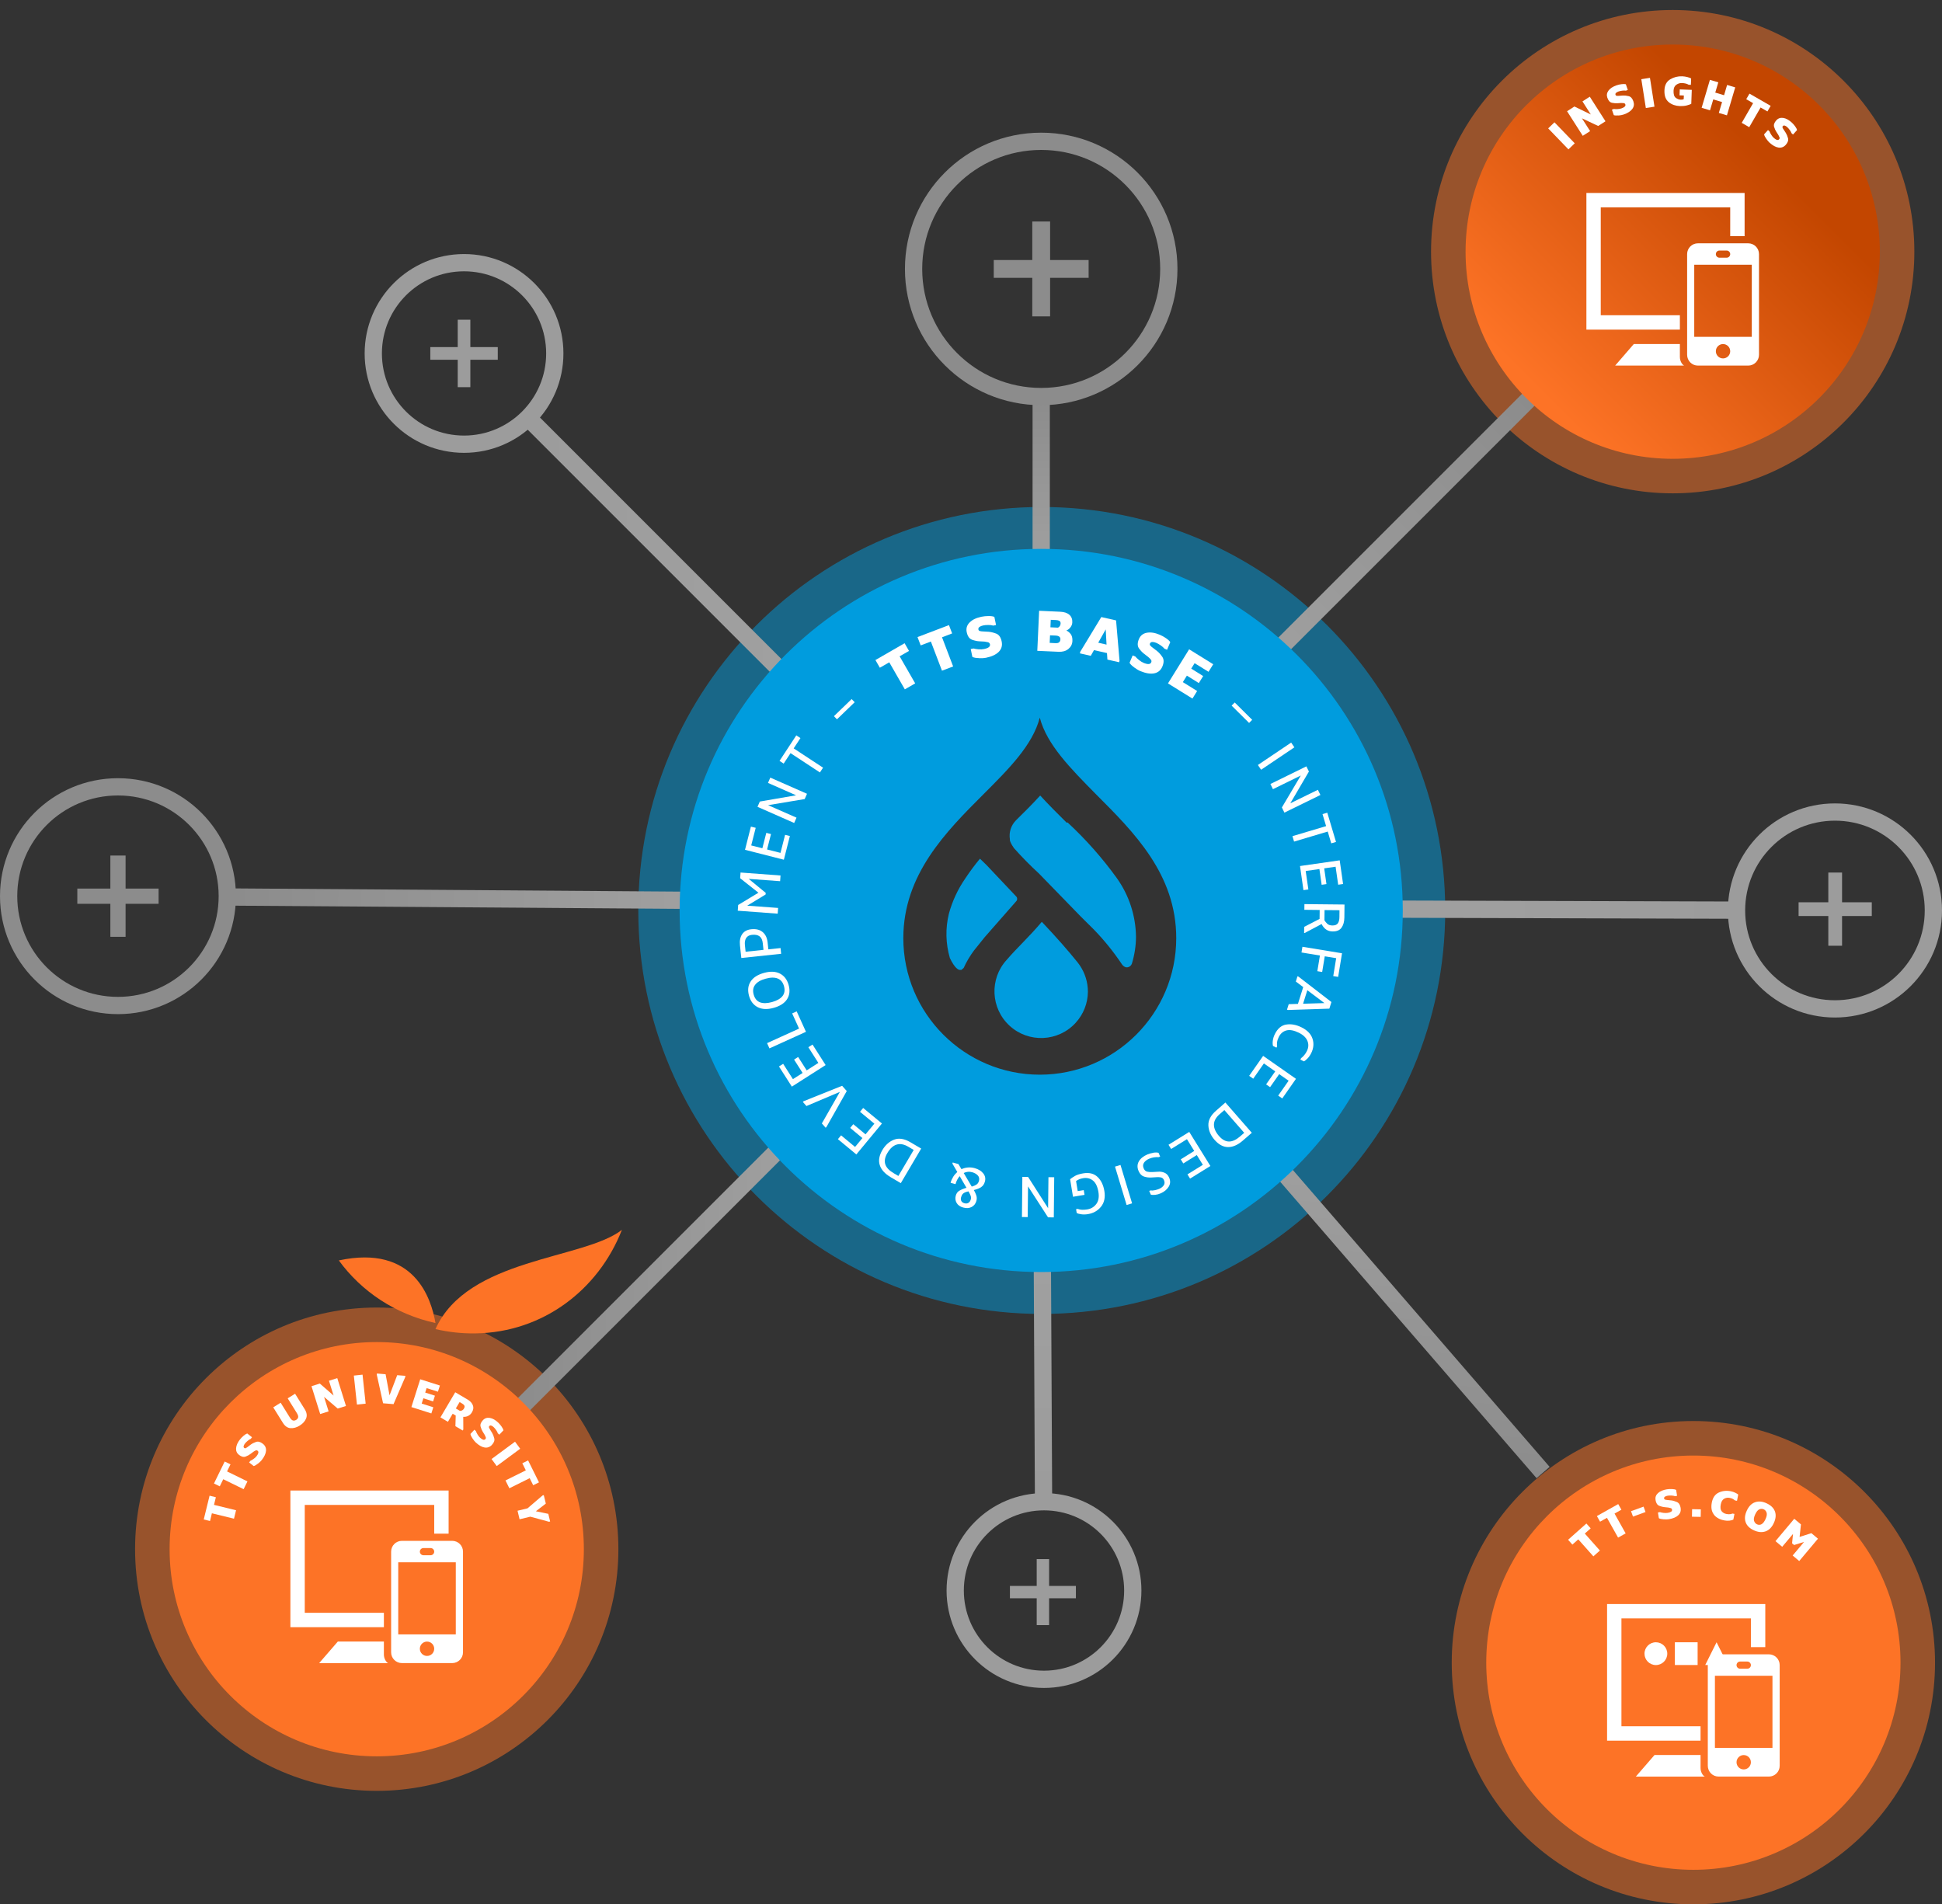 <?xml version="1.0" encoding="UTF-8"?><svg id="b" xmlns="http://www.w3.org/2000/svg" width="562.55" height="551.62" xmlns:xlink="http://www.w3.org/1999/xlink" viewBox="0 0 562.55 551.62"><rect x="0" y="0" width="562.55" height="551.62" fill="#333333" stroke="none"/><defs><linearGradient id="d" x1="151.93" y1="159.42" x2="230.78" y2="159.42" gradientUnits="userSpaceOnUse"><stop offset="0" stop-color="#9c9c9c"/><stop offset="1" stop-color="#a0a0a0"/></linearGradient><linearGradient id="e" x1="63.98" y1="259.89" x2="198.75" y2="259.89" gradientTransform="translate(5.55 -.51) rotate(.41)" gradientUnits="userSpaceOnUse"><stop offset="0" stop-color="#8c8c8c"/><stop offset="1" stop-color="#a0a0a0"/></linearGradient><linearGradient id="f" x1="414.25" y1="262.6" x2="512.42" y2="262.6" gradientTransform="translate(-8.61 -.48) rotate(.17)" gradientUnits="userSpaceOnUse"><stop offset="0" stop-color="#a0a0a0"/><stop offset="1" stop-color="#9c9c9c"/></linearGradient><linearGradient id="g" x1="301.61" y1="162.06" x2="301.61" y2="116.15" gradientUnits="userSpaceOnUse"><stop offset="0" stop-color="#a0a0a0"/><stop offset="1" stop-color="#8c8c8c"/></linearGradient><linearGradient id="h" x1="148.76" y1="368.74" x2="230.78" y2="368.74" gradientUnits="userSpaceOnUse"><stop offset="0" stop-color="#8c8c8c"/><stop offset="1" stop-color="#a0a0a0"/></linearGradient><linearGradient id="i" x1="365.8" y1="192.71" x2="443.06" y2="115.45" gradientUnits="userSpaceOnUse"><stop offset="0" stop-color="#a0a0a0"/><stop offset="1" stop-color="#8c8c8c"/></linearGradient><linearGradient id="j" x1="405.94" y1="428.53" x2="405.94" y2="337.38" gradientTransform="translate(29.25 -31.6) rotate(4.14)" gradientUnits="userSpaceOnUse"><stop offset="0" stop-color="#8c8c8c"/><stop offset="1" stop-color="#a0a0a0"/></linearGradient><linearGradient id="k" x1="303.38" y1="437.75" x2="303.38" y2="365.78" gradientTransform="translate(-3.28 -1.22) rotate(-.29)" gradientUnits="userSpaceOnUse"><stop offset="0" stop-color="#9c9c9c"/><stop offset="1" stop-color="#a0a0a0"/></linearGradient><linearGradient id="l" x1="525.08" y1="32.36" x2="444.92" y2="112.52" gradientUnits="userSpaceOnUse"><stop offset=".17" stop-color="#c34600"/><stop offset="1" stop-color="#fd7326"/></linearGradient><clipPath id="m"><path d="M312.14,278.75c-2.97-3.67-5.83-6.93-10.35-11.73-3.67,4.36-7.34,7.69-10.16,11-5.05,5.5-4.68,14.06,.83,19.11,5.51,5.05,14.07,4.67,19.12-.84,2.26-2.46,3.53-5.67,3.56-9,0-2.75-.83-5.43-2.38-7.7l-.62-.84Z" style="clip-rule:evenodd; fill:none;"/></clipPath><clipPath id="n"><path d="M308.99,238.3c-2.6-2.58-5.21-5.17-7.67-7.86-2.23,2.44-4.58,4.8-6.96,7.12-1.47,1.45-2.15,3.51-1.82,5.54v.37c.23,.67,.56,1.3,.97,1.88l.19,.3c2.29,2.58,4.71,5.04,7.26,7.38l12.13,12.48,3.72,3.69c2.99,3.07,5.69,6.41,8.08,9.97,.27,.49,.73,.86,1.27,1.03h.45c.59-.09,1.08-.51,1.27-1.07,.77-2.53,1.18-5.15,1.19-7.79-.08-6.11-2.02-12.04-5.58-17.02-4.21-5.82-8.98-11.21-14.25-16.09l-.22,.07Z" style="clip-rule:evenodd; fill:none;"/></clipPath><clipPath id="o"><path d="M294.39,261.04c.35-.38,.35-.97,0-1.34l-8.63-9.14-1.89-1.83c-1.5,1.81-2.91,3.7-4.21,5.67-2.16,3.11-3.79,6.58-4.79,10.26-1.04,4.24-.94,8.68,.29,12.87l.18,.34c.21,.45,.45,.89,.73,1.31,0,0,1.02,1.68,1.89,1.76h.54l.65-.56c.81-1.78,1.81-3.47,2.97-5.03l3.15-3.92,9.1-10.37Z" style="clip-rule:evenodd; fill:none;"/></clipPath><clipPath id="p"><path d="M301.2,311.3c-21.82-.02-39.51-17.71-39.53-39.53,0-18.45,12.36-30.86,23.25-41.74,7.38-7.38,14.21-14.21,16.28-22.15,2.03,7.82,8.97,14.76,16.24,22.15,11.07,11.07,23.29,23.22,23.29,41.74-.02,21.82-17.71,39.51-39.53,39.53m.41-152.31c-57.84,0-104.74,46.89-104.74,104.74s46.9,104.74,104.74,104.74,104.74-46.89,104.74-104.74-46.89-104.74-104.74-104.74" style="clip-rule:evenodd; fill:none;"/></clipPath><clipPath id="q"><rect x="194.62" y="157.34" width="214.18" height="212.77" style="fill:none;"/></clipPath><clipPath id="s"><path d="M126.15,384.99c3.71,.87,7.59,1.31,11.6,1.25,19.53-.29,35.6-12.62,42.4-29.99-11.1,8.65-44.72,8.05-54,28.74" style="clip-rule:evenodd; fill:none;"/></clipPath><clipPath id="t"><path d="M126.15,383.24c-1.23-7.12-6.12-22.83-28-18.14,6.56,9.02,16.42,15.6,28,18.14" style="clip-rule:evenodd; fill:none;"/></clipPath></defs><g id="c"><g style="opacity:.5;"><path d="M109.13,390.75c31.98,0,58,26.02,58,58s-26.02,58-58,58-58-26.02-58-58,26.02-58,58-58m0-12c-38.66,0-70,31.34-70,70s31.34,70,70,70,70-31.34,70-70-31.34-70-70-70h0Z" style="fill:#fd7326;"/></g><g style="opacity:.5;"><path d="M484.54,14.9c31.98,0,58,26.02,58,58s-26.02,58-58,58-58-26.02-58-58,26.02-58,58-58m0-12c-38.66,0-70,31.34-70,70s31.34,70,70,70,70-31.34,70-70S523.2,2.9,484.54,2.9h0Z" style="fill:#fd7326;"/></g><g style="opacity:.5;"><path d="M301.77,171.86c50.66,0,91.87,41.21,91.87,91.87s-41.21,91.87-91.87,91.87-91.87-41.21-91.87-91.87,41.21-91.87,91.87-91.87m0-25c-64.55,0-116.87,52.32-116.87,116.87s52.32,116.87,116.87,116.87,116.87-52.32,116.87-116.87-52.32-116.87-116.87-116.87h0Z" style="fill:#009cde;"/></g><circle cx="134.42" cy="102.38" r="26.29" style="fill:none; stroke:#9c9c9c; stroke-miterlimit:10; stroke-width:5px;"/><line x1="153.7" y1="121.77" x2="229.01" y2="197.08" style="fill:none; stroke:url(#d); stroke-miterlimit:10; stroke-width:5px;"/><line x1="67.64" y1="259.84" x2="202.41" y2="260.81" style="fill:none; stroke:url(#e); stroke-miterlimit:10; stroke-width:5px;"/><line x1="404.86" y1="263.35" x2="503.03" y2="263.64" style="fill:none; stroke:url(#f); stroke-miterlimit:10; stroke-width:5px;"/><line x1="301.61" y1="162.06" x2="301.61" y2="116.15" style="fill:none; stroke:url(#g); stroke-miterlimit:10; stroke-width:5px;"/><line x1="150.53" y1="407.99" x2="229.01" y2="329.5" style="fill:none; stroke:url(#h); stroke-miterlimit:10; stroke-width:5px;"/><line x1="365.8" y1="192.71" x2="443.06" y2="115.45" style="fill:none; stroke:url(#i); stroke-miterlimit:10; stroke-width:5px;"/><line x1="365.94" y1="332.82" x2="447" y2="426.54" style="fill:none; stroke:url(#j); stroke-miterlimit:10; stroke-width:5px;"/><polygon points="144.19 100.54 136.25 100.54 136.25 92.61 132.59 92.61 132.59 100.54 124.65 100.54 124.65 104.21 132.59 104.21 132.59 112.15 136.25 112.15 136.25 104.21 144.19 104.21 144.19 100.54" style="fill:#9c9c9c; fill-rule:evenodd;"/><circle cx="34.17" cy="259.59" r="31.67" style="fill:none; stroke:#8c8c8c; stroke-miterlimit:10; stroke-width:5px;"/><polygon points="45.94 257.39 36.38 257.39 36.38 247.82 31.97 247.82 31.97 257.39 22.4 257.39 22.4 261.8 31.97 261.8 31.97 271.36 36.38 271.36 36.38 261.8 45.94 261.8 45.94 257.39" style="fill:#8c8c8c; fill-rule:evenodd;"/><circle cx="531.54" cy="263.73" r="28.51" style="fill:none; stroke:#9c9c9c; stroke-miterlimit:10; stroke-width:5px;"/><polygon points="542.21 261.36 533.6 261.36 533.6 252.75 529.62 252.75 529.62 261.36 521.01 261.36 521.01 265.34 529.62 265.34 529.62 273.95 533.6 273.95 533.6 265.34 542.21 265.34 542.21 261.36" style="fill:#9c9c9c; fill-rule:evenodd;"/><circle cx="301.61" cy="77.9" r="36.97" style="fill:none; stroke:#8c8c8c; stroke-miterlimit:10; stroke-width:5px;"/><polygon points="315.35 75.32 304.19 75.32 304.19 64.16 299.03 64.16 299.03 75.32 287.87 75.32 287.87 80.48 299.03 80.48 299.03 91.64 304.19 91.64 304.19 80.48 315.35 80.48 315.35 75.32" style="fill:#8c8c8c; fill-rule:evenodd;"/><line x1="301.93" y1="363.03" x2="302.29" y2="435" style="fill:none; stroke:url(#k); stroke-miterlimit:10; stroke-width:5px;"/><circle cx="302.42" cy="460.72" r="25.72" style="fill:none; stroke:#9c9c9c; stroke-miterlimit:10; stroke-width:5px;"/><polygon points="292.55 462.97 300.31 462.97 300.31 470.74 303.9 470.74 303.9 462.97 311.66 462.97 311.66 459.39 303.9 459.39 303.9 451.62 300.31 451.62 300.31 459.39 292.55 459.39 292.55 462.97" style="fill:#9c9c9c; fill-rule:evenodd;"/><circle cx="484.54" cy="72.9" r="60" style="fill:url(#l);"/><circle cx="484.54" cy="72.9" r="60" style="fill:none;"/><path d="M506.42,70.48c1.72,0,3.12,1.4,3.12,3.12v29.17c0,1.72-1.4,3.13-3.12,3.13h-14.58c-1.73,0-3.12-1.41-3.12-3.13v-29.17c0-1.72,1.4-3.12,3.12-3.12h14.58Zm-18.56,35.42h-19.99l5.41-6.25h13.34v3.76c0,1.21,.7,2.27,1.24,2.49h0Zm11.26-2.08c-1.15,0-2.08-.93-2.08-2.08s.93-2.08,2.08-2.08,2.08,.93,2.08,2.08-.93,2.08-2.08,2.08h0Zm8.33-6.25v-20.88h-16.67v20.88h16.67Zm-2.08-29.17h-4.17v-8.33h-37.5v31.25h22.92v4.17h-27.08V55.9h45.83v12.5h0Zm-5.21,6.25c.57,0,1.04-.47,1.04-1.04s-.47-1.04-1.04-1.04h-2.08c-.58,0-1.04,.47-1.04,1.04s.47,1.04,1.04,1.04h2.08Z" style="fill:#fff; fill-rule:evenodd;"/><circle cx="109.13" cy="448.75" r="60" style="fill:#fd7326;"/><path d="M131,446.33c1.72,0,3.12,1.4,3.12,3.12v29.17c0,1.72-1.4,3.12-3.12,3.12h-14.58c-1.73,0-3.12-1.41-3.12-3.12v-29.17c0-1.72,1.4-3.12,3.12-3.12h14.58Zm-18.56,35.42h-19.99l5.41-6.25h13.34v3.76c0,1.21,.7,2.27,1.24,2.49h0Zm11.26-2.08c-1.15,0-2.08-.93-2.08-2.08s.93-2.08,2.08-2.08,2.08,.93,2.08,2.08-.93,2.08-2.08,2.08h0Zm8.33-6.25v-20.88h-16.67v20.88h16.67Zm-2.08-29.17h-4.17v-8.33h-37.5v31.25h22.92v4.17h-27.08v-39.58h45.83v12.5h0Zm-5.21,6.25c.57,0,1.04-.47,1.04-1.04s-.47-1.04-1.04-1.04h-2.08c-.58,0-1.04,.47-1.04,1.04s.47,1.04,1.04,1.04h2.08Z" style="fill:#fff; fill-rule:evenodd;"/><g><g style="clip-path:url(#m);"><rect x="283.07" y="262.02" width="37.07" height="43.66" style="fill:#009cde;"/></g><g style="clip-path:url(#n);"><rect x="287.46" y="225.43" width="46.59" height="59.76" style="fill:#009cde;"/></g><g style="clip-path:url(#o);"><rect x="269.17" y="243.73" width="30.49" height="42.2" style="fill:#009cde;"/></g><g style="clip-path:url(#p);"><g style="clip-path:url(#q);"><rect x="188.09" y="150.25" width="226.95" height="226.95" style="fill:#009cde;"/></g></g></g><g><path d="M262.11,199.69l-4.51-7.84-2.73,1.57-1.28-2.23,8.45-4.87,1.28,2.23-2.72,1.56,4.51,7.84-3,1.73Z" style="fill:#fff;"/><path d="M272.87,194.28l-3.22-8.45-2.95,1.12-.92-2.41,9.11-3.47,.92,2.41-2.93,1.12,3.22,8.45-3.24,1.23Z" style="fill:#fff;"/><path d="M283.53,190.63c-.86-.02-1.48-.14-1.86-.36l-.47-2.26,.82-.17c.34,.11,.81,.19,1.41,.24,.61,.05,1.15,.02,1.64-.08,.61-.13,1.07-.31,1.36-.53,.29-.23,.41-.51,.34-.84-.07-.31-.26-.51-.59-.6-.33-.08-.65-.14-.97-.18l-1.46-.08c-.61-.02-1.32-.17-2.13-.44-.81-.28-1.34-1.02-1.59-2.24-.22-1.07,.06-2,.85-2.79,.78-.79,1.93-1.34,3.44-1.65,.65-.13,1.33-.2,2.06-.2s1.28,.08,1.66,.24l.49,2.36-.81,.17c-.38-.12-.85-.19-1.44-.18-.58,0-1.08,.04-1.47,.13-.45,.09-.81,.24-1.08,.43-.27,.2-.37,.45-.31,.75,.05,.25,.22,.4,.5,.46,.28,.06,.51,.09,.68,.09l1.74,.1c.65,.05,1.38,.22,2.21,.53s1.36,1.07,1.61,2.29c.24,1.16-.03,2.15-.82,2.97-.79,.81-2.03,1.4-3.73,1.75-.52,.11-1.21,.15-2.06,.12Z" style="fill:#fff;"/><path d="M300.48,188.52l.53-11.6,6.12,.28c1.16,.05,2.05,.35,2.65,.89,.6,.54,.88,1.27,.84,2.19-.03,.54-.21,1.02-.55,1.45-.34,.43-.73,.73-1.17,.91,.43,.19,.84,.51,1.23,.99,.38,.47,.56,1.16,.52,2.05-.04,.93-.43,1.7-1.16,2.3-.73,.6-1.67,.87-2.81,.82l-6.18-.28Zm3.69-4.51l-.1,2.21,1.67,.08c.52,.02,.88-.07,1.09-.27,.21-.21,.33-.48,.34-.83,.02-.35-.1-.62-.34-.8-.24-.18-.59-.28-1.05-.3l-1.62-.07Zm.21-4.48l-.1,2.18,2.19,.1c.21-.1,.39-.25,.53-.46,.14-.21,.22-.45,.23-.72,.02-.37-.1-.63-.34-.78-.24-.14-.56-.22-.97-.24l-1.55-.07Z" style="fill:#fff;"/><path d="M312.82,189.25l.11-.47,6.09-10.04,4.28,.97,1,11.65-.11,.47-3.4-.77-.12-1.89-3.77-.85-.93,1.65-3.17-.72Zm7.49-6.95l-2.18,3.87,2.41,.55-.24-4.42Z" style="fill:#fff;"/><path d="M328.54,193.32c-.69-.5-1.14-.95-1.33-1.34l.89-2.13,.78,.32c.22,.28,.56,.61,1.03,.99,.47,.38,.94,.67,1.39,.86,.58,.24,1.05,.35,1.43,.33,.37-.02,.62-.19,.76-.51,.12-.29,.07-.57-.15-.82-.22-.25-.46-.48-.7-.69l-1.16-.9c-.49-.36-1-.88-1.51-1.57-.51-.68-.53-1.6-.05-2.75,.42-1,1.18-1.61,2.27-1.82,1.09-.21,2.35-.02,3.77,.58,.61,.25,1.21,.59,1.81,1,.6,.41,1.01,.79,1.23,1.13l-.93,2.22-.76-.32c-.24-.31-.6-.63-1.08-.96s-.91-.57-1.29-.73c-.43-.18-.81-.26-1.14-.25-.33,.01-.56,.16-.68,.44-.1,.23-.05,.46,.15,.66,.2,.21,.37,.36,.51,.45l1.38,1.06c.51,.4,1.02,.96,1.52,1.68,.5,.72,.52,1.65,.04,2.8-.46,1.1-1.24,1.76-2.35,1.99-1.11,.23-2.46,0-4.07-.66-.49-.2-1.08-.56-1.77-1.06Z" style="fill:#fff;"/><path d="M338.34,197.95l6.12-9.87,6.98,4.33-1.36,2.19-4.03-2.5-.98,1.58,3.46,2.15-1.26,2.03-3.46-2.15-1.17,1.88,4.14,2.57-1.36,2.19-7.1-4.4Z" style="fill:#fff;"/><path d="M356.78,204.39l.89-.9,5.06,5.02-.9,.9-5.06-5.02Z" style="fill:#fff;"/><path d="M364.38,221.59l9.64-6.49,.93,1.38-9.64,6.49-.93-1.38Z" style="fill:#fff;"/><path d="M368,227.1l10.43-5.11,.73,1.5-5.39,9.2,7.99-3.91,.73,1.5-10.43,5.11-.73-1.5,5.48-9.25-8.07,3.96-.73-1.5Z" style="fill:#fff;"/><path d="M374.38,242.21l9.76-2.91-1.04-3.48,1.38-.41,2.53,8.47-1.38,.41-1.02-3.42-9.75,2.91-.47-1.58Z" style="fill:#fff;"/><path d="M376.58,250.86l11.5-1.65,.98,6.86-1.42,.2-.75-5.21-3.3,.47,.65,4.56-1.39,.2-.65-4.56-3.97,.57,.77,5.34-1.42,.2-1-6.99Z" style="fill:#fff;"/><path d="M377.85,261.89l11.62,.12-.04,3.75c-.01,1.21-.28,2.19-.81,2.94-.52,.75-1.38,1.12-2.55,1.11-.75,0-1.39-.19-1.92-.56-.53-.36-.97-.89-1.31-1.59l-4.89,2.59h-.18s.02-1.77,.02-1.77l4.46-2.3,.03-2.59-4.44-.05,.02-1.67Zm10.18,1.77l-4.34-.04-.03,2.95c.18,.32,.45,.65,.79,.99,.34,.34,.85,.51,1.52,.52,.75,0,1.27-.2,1.57-.62,.3-.42,.46-1.04,.46-1.85l.02-1.95Z" style="fill:#fff;"/><path d="M377.29,274.25l11.46,1.88-1.12,6.84-1.42-.23,.85-5.19-3.31-.54-.75,4.54-1.4-.23,.75-4.54-5.34-.88,.27-1.64Z" style="fill:#fff;"/><path d="M375.85,282.8l.28,.09,9.55,7.36-.6,1.92-11.99,.39-.28-.09,.5-1.59,2.67-.09,1.53-4.86-2.14-1.61,.47-1.51Zm7.8,7.76l-4.95-3.73-1.23,3.92,6.18-.19Z" style="fill:#fff;"/><path d="M372.6,296.78c1.4-.23,2.88,.04,4.45,.82,1.66,.83,2.72,1.93,3.16,3.3,.44,1.37,.31,2.76-.39,4.17-.31,.62-.67,1.14-1.1,1.57-.42,.43-.76,.69-1.02,.8l-1.02-.51,.21-.41c.33-.25,.65-.55,.94-.91,.29-.35,.54-.74,.75-1.17,.49-.99,.54-1.97,.15-2.92-.39-.95-1.21-1.74-2.46-2.36-1.44-.71-2.65-.94-3.62-.68-.98,.26-1.72,.9-2.22,1.9-.26,.53-.43,1.04-.49,1.52-.06,.48-.05,.87,.02,1.16l-.21,.41-.99-.49c-.12-.43-.14-.96-.05-1.58,.08-.63,.28-1.25,.59-1.87,.8-1.61,1.9-2.53,3.3-2.76Z" style="fill:#fff;"/><path d="M365.89,305.84l9.52,6.66-3.97,5.68-1.18-.82,3.02-4.31-2.73-1.91-2.64,3.77-1.15-.8,2.64-3.77-3.28-2.3-3.09,4.42-1.18-.82,4.05-5.79Z" style="fill:#fff;"/><path d="M354.98,319.38l7.64,8.75-2.54,2.21c-1.48,1.3-2.93,1.94-4.33,1.93-1.4,0-2.71-.71-3.92-2.09-1.12-1.29-1.72-2.67-1.79-4.17-.07-1.49,.66-2.91,2.19-4.25l2.73-2.39Zm5.44,8.76l-5.75-6.59-1.39,1.21c-1.06,.93-1.61,1.92-1.63,2.98s.46,2.17,1.46,3.32c.92,1.05,1.88,1.59,2.89,1.6,1,.01,2.07-.48,3.21-1.47l1.22-1.06Z" style="fill:#fff;"/><path d="M344.5,327.88l6.12,9.87-5.89,3.65-.76-1.22,4.47-2.77-1.76-2.83-3.91,2.43-.74-1.19,3.91-2.43-2.11-3.41-4.58,2.84-.76-1.22,6-3.72Z" style="fill:#fff;"/><path d="M334.05,333.91c.63-.1,1.15-.09,1.55,.02l.47,1.08-.42,.18c-.42-.03-.87-.02-1.34,.05-.47,.07-.93,.2-1.39,.39-.73,.31-1.24,.71-1.55,1.19s-.33,1.01-.08,1.61c.23,.54,.57,.86,1.02,.96,.45,.1,.93,.14,1.46,.11l1.65-.09c.65-.07,1.28,.03,1.89,.28,.61,.25,1.07,.74,1.38,1.47,.4,.93,.35,1.8-.17,2.62-.52,.82-1.28,1.45-2.3,1.89-.52,.23-1.05,.37-1.57,.43-.52,.06-.95,.04-1.29-.06l-.46-1.07,.32-.14c.44,.05,.9,.02,1.38-.09,.48-.11,.88-.23,1.19-.37,.58-.25,1.01-.59,1.31-1.02,.3-.43,.32-.94,.07-1.52-.19-.44-.49-.7-.9-.78-.41-.07-.78-.1-1.12-.07l-1.68,.1c-.68,.04-1.36-.05-2.05-.26-.69-.22-1.22-.75-1.59-1.6-.44-1.01-.42-1.94,.05-2.78,.47-.85,1.31-1.53,2.51-2.05,.49-.21,1.04-.36,1.67-.46Z" style="fill:#fff;"/><path d="M324.58,337.45l3.36,11.12-1.59,.48-3.36-11.12,1.6-.48Z" style="fill:#fff;"/><path d="M317.93,340.91c1.03,.98,1.69,2.35,1.98,4.1,.3,1.83-.02,3.34-.96,4.52-.95,1.18-2.21,1.9-3.78,2.16-.72,.12-1.38,.13-1.98,.04-.6-.09-1.03-.21-1.29-.35l-.19-1.12,.46-.08c.36,.14,.77,.22,1.24,.25,.47,.02,.98-.01,1.53-.1,1.11-.18,1.98-.71,2.63-1.57,.65-.87,.85-2.02,.62-3.45-.26-1.58-.79-2.7-1.59-3.34-.8-.64-1.75-.87-2.84-.69-.49,.08-.91,.2-1.25,.37-.35,.16-.61,.32-.8,.47l.48,2.9,1.74-.29,.23,1.38-3.34,.55-.84-5.08c.35-.29,.82-.61,1.39-.94,.58-.33,1.38-.59,2.42-.76,1.74-.29,3.12,.06,4.14,1.04Z" style="fill:#fff;"/><path d="M305.38,341.02l-.12,11.62-1.67-.02-5.79-8.96-.1,8.89-1.67-.02,.12-11.62,1.67,.02,5.79,9.05,.1-8.99,1.67,.02Z" style="fill:#fff;"/><path d="M284.26,343.85c-.5,.34-1.18,.62-2.07,.84l-.11,.02,.12,.2c.17,.29,.36,.7,.57,1.25,.21,.54,.23,1.12,.06,1.72-.23,.81-.69,1.39-1.39,1.75-.7,.36-1.51,.41-2.43,.15-.91-.25-1.55-.71-1.91-1.36-.36-.65-.44-1.34-.24-2.07,.18-.66,.53-1.14,1.03-1.44,.5-.3,1.06-.55,1.67-.73l.41-.11-1.97-3.38c-.26,.29-.5,.63-.71,1.03-.21,.39-.38,.82-.5,1.29l-1.43-.4c.18-.64,.44-1.22,.77-1.75s.73-.99,1.18-1.38l-1.42-2.42,.09-.33,1.65,.46,.89,1.48c.56-.27,1.17-.43,1.83-.49,.65-.06,1.32,0,2,.19,1.08,.3,1.9,.8,2.47,1.51s.73,1.51,.48,2.39c-.19,.7-.54,1.22-1.04,1.56Zm-3.09,2.5c-.14-.35-.29-.66-.46-.95l-.16-.3-.52,.13c-.51,.14-.88,.34-1.11,.58-.23,.24-.4,.57-.51,.97-.12,.42-.1,.79,.06,1.1,.16,.31,.45,.53,.88,.65,.46,.13,.85,.09,1.17-.1s.56-.52,.69-.99c.11-.38,.09-.75-.05-1.09Zm-.83-6.91c-.42,.04-.81,.16-1.18,.34l2.32,3.92,.24-.05c.43-.13,.81-.31,1.15-.53,.34-.22,.58-.57,.71-1.06,.17-.62,.06-1.15-.34-1.58s-.94-.73-1.6-.92c-.45-.12-.88-.17-1.29-.12Z" style="fill:#fff;"/><path d="M266.84,332.71l-5.9,10.01-2.9-1.71c-1.7-1-2.76-2.17-3.19-3.5-.43-1.33-.18-2.79,.75-4.38,.87-1.47,2-2.47,3.39-3.01s2.97-.29,4.72,.74l3.13,1.84Zm-6.6,7.92l4.44-7.53-1.59-.94c-1.21-.71-2.33-.92-3.35-.61-1.02,.31-1.91,1.12-2.69,2.44-.71,1.2-.91,2.28-.61,3.24,.3,.96,1.11,1.82,2.4,2.58l1.39,.82Z" style="fill:#fff;"/><path d="M255.47,325.45l-7.41,8.95-5.34-4.42,.92-1.11,4.05,3.36,2.13-2.57-3.54-2.94,.89-1.08,3.55,2.94,2.56-3.09-4.16-3.44,.92-1.11,5.44,4.5Z" style="fill:#fff;"/><path d="M245.28,316.05l-5.89,10.42-.22,.2-1.1-1.25,5.22-9.14-9.68,4.1-1.05-1.19,.22-.2,11.16-4.47,1.36,1.53Z" style="fill:#fff;"/><path d="M239.17,308.51l-9.79,6.25-3.73-5.84,1.21-.77,2.83,4.44,2.81-1.79-2.48-3.88,1.18-.75,2.48,3.88,3.38-2.16-2.9-4.55,1.21-.77,3.8,5.95Z" style="fill:#fff;"/><path d="M233.47,298.88l-10.58,4.8-.69-1.52,9.27-4.21-2-4.4,1.31-.59,2.69,5.92Z" style="fill:#fff;"/><path d="M227.99,289.44c-.75,1.16-2.04,1.99-3.87,2.5-1.83,.51-3.37,.45-4.62-.19s-2.08-1.73-2.52-3.28c-.45-1.6-.3-2.98,.45-4.14,.74-1.16,2.03-2,3.87-2.51s3.37-.45,4.62,.19c1.25,.64,2.08,1.74,2.52,3.28,.45,1.61,.3,2.99-.45,4.15Zm-2.72-6c-.91-.36-2.08-.34-3.5,.06-1.42,.39-2.43,.98-3.02,1.76-.6,.78-.74,1.72-.43,2.83,.32,1.16,.94,1.9,1.84,2.25,.91,.34,2.07,.31,3.49-.08,1.42-.4,2.43-.98,3.03-1.74,.6-.77,.74-1.72,.42-2.87-.31-1.11-.92-1.85-1.83-2.21Z" style="fill:#fff;"/><path d="M226.29,276.28l-11.55,1.22-.39-3.66c-.14-1.33,.07-2.42,.64-3.24,.56-.83,1.45-1.31,2.65-1.43,1.35-.14,2.43,.12,3.26,.8,.83,.68,1.32,1.69,1.46,3.03l.21,2,3.54-.38,.17,1.66Zm-10.32-.59l5.19-.55-.2-1.92c-.1-.92-.4-1.58-.91-1.98-.51-.4-1.26-.55-2.23-.45-.77,.08-1.32,.38-1.66,.9s-.47,1.21-.38,2.07l.2,1.92Z" style="fill:#fff;"/><path d="M225.29,264.66l-11.58-.86,.12-1.66,5.87-3.55-5.3-4.2,.12-1.65,11.58,.86-.12,1.65-9.1-.67,4.93,4.05-.04,.48-5.32,3.23,8.95,.66-.12,1.66Z" style="fill:#fff;"/><path d="M227.07,249.03l-11.26-2.87,1.71-6.72,1.39,.35-1.3,5.1,3.23,.82,1.14-4.46,1.36,.35-1.14,4.46,3.89,.99,1.33-5.23,1.39,.35-1.74,6.84Z" style="fill:#fff;"/><path d="M230.06,238.39l-10.63-4.68,.67-1.53,10.51-1.81-8.14-3.59,.67-1.53,10.63,4.68-.67,1.53-10.6,1.77,8.23,3.62-.67,1.52Z" style="fill:#fff;"/><path d="M237.51,223.75l-8.51-5.59-1.99,3.03-1.2-.79,4.86-7.39,1.2,.79-1.96,2.98,8.51,5.59-.91,1.38Z" style="fill:#fff;"/><path d="M242.45,208.37l-.88-.92,5.13-4.95,.88,.91-5.13,4.95Z" style="fill:#fff;"/></g><g id="r"><g style="clip-path:url(#s);"><rect x="121.15" y="351.24" width="64" height="40" style="fill:#fd7326;"/></g><g style="clip-path:url(#t);"><rect x="93.15" y="359.24" width="38" height="29" style="fill:#fd7326;"/></g></g><g><path d="M454.34,43.27l-5.87-6.08,1.82-1.76,5.87,6.08-1.82,1.76Z" style="fill:#fff;"/><path d="M458.49,39.34l-4.55-7.12,2.13-1.37,4.75,2.31-2.42-3.79,2.12-1.36,4.55,7.12-2.12,1.36-4.7-2.22,2.37,3.71-2.13,1.36Z" style="fill:#fff;"/><path d="M468.86,33.43c-.62,.06-1.08,.03-1.38-.08l-.55-1.59,.58-.2c.25,.05,.6,.06,1.04,.04,.44-.02,.83-.09,1.17-.21,.43-.15,.74-.32,.93-.51,.19-.19,.25-.41,.17-.64-.08-.22-.24-.34-.48-.37-.24-.03-.48-.04-.72-.04l-1.07,.07c-.44,.04-.97,0-1.58-.12-.61-.12-1.06-.61-1.36-1.47-.26-.75-.14-1.44,.35-2.09,.49-.64,1.27-1.15,2.33-1.51,.45-.16,.94-.27,1.46-.33,.52-.07,.93-.06,1.22,.02l.57,1.66-.57,.2c-.28-.06-.63-.05-1.05,0s-.77,.13-1.05,.23c-.32,.11-.56,.25-.74,.41-.18,.17-.23,.36-.15,.57,.06,.17,.19,.27,.4,.29s.37,.02,.5,0l1.26-.09c.47-.03,1.02,.03,1.64,.18,.62,.15,1.08,.65,1.37,1.5,.28,.82,.18,1.56-.32,2.22-.49,.66-1.34,1.2-2.53,1.61-.36,.12-.86,.22-1.48,.28Z" style="fill:#fff;"/><path d="M476.76,31.29l-1.31-8.35,2.5-.39,1.31,8.35-2.5,.39Z" style="fill:#fff;"/><path d="M483.41,29.6c-.9-.71-1.32-1.86-1.26-3.46,.05-1.47,.61-2.52,1.67-3.16,1.06-.63,2.22-.93,3.47-.88,.53,.02,1.05,.1,1.57,.24,.52,.14,.86,.27,1.02,.4l-.07,1.83-.65-.02c-.23-.15-.52-.27-.85-.35-.33-.08-.7-.13-1.1-.15-.56-.02-1.1,.14-1.61,.49-.51,.35-.78,.93-.81,1.74-.04,1.02,.17,1.7,.63,2.05,.46,.35,.94,.53,1.46,.55,.17,0,.33,0,.49-.03,.16-.03,.28-.07,.36-.12l.04-1.07-1.25-.04,.06-1.72,3.49,.13-.15,4.05c-.29,.16-.73,.31-1.3,.46-.57,.15-1.24,.21-2.01,.19-1.25-.05-2.32-.42-3.22-1.13Z" style="fill:#fff;"/><path d="M492.92,31.23l2.4-8.1,2.43,.72-.88,2.97,2.55,.76,.88-2.97,2.35,.7-2.4,8.1-2.35-.7,.94-3.15-2.55-.76-.94,3.15-2.43-.72Z" style="fill:#fff;"/><path d="M504.54,35.58l3.29-5.7-1.99-1.14,.94-1.62,6.14,3.54-.94,1.62-1.98-1.14-3.29,5.7-2.18-1.26Z" style="fill:#fff;"/><path d="M511.61,40.16c-.35-.51-.55-.93-.59-1.25l1.13-1.24,.45,.41c.08,.25,.23,.56,.47,.93,.23,.38,.48,.69,.75,.93,.34,.3,.64,.5,.9,.57,.26,.08,.48,.02,.64-.16,.16-.17,.19-.37,.1-.6-.09-.23-.19-.44-.31-.65l-.58-.9c-.25-.37-.47-.85-.65-1.44s.03-1.23,.63-1.9c.53-.59,1.2-.82,2-.7,.8,.12,1.62,.56,2.45,1.31,.36,.32,.69,.7,1,1.12s.5,.79,.57,1.08l-1.18,1.3-.44-.4c-.09-.27-.26-.58-.51-.92s-.49-.61-.71-.81c-.25-.23-.49-.38-.72-.45-.23-.07-.42-.03-.57,.14-.12,.14-.14,.3-.06,.49,.08,.19,.16,.34,.24,.43l.69,1.06c.25,.4,.46,.91,.63,1.52,.17,.61-.05,1.26-.65,1.93-.58,.64-1.28,.9-2.09,.79s-1.69-.59-2.63-1.44c-.28-.26-.6-.64-.96-1.16Z" style="fill:#fff;"/></g><g><path d="M67.77,439.91l-6.39-1.56-.54,2.23-1.82-.44,1.69-6.89,1.82,.45-.54,2.21,6.39,1.56-.6,2.45Z" style="fill:#fff;"/><path d="M70.58,431.37l-5.91-2.89-1.01,2.06-1.68-.82,3.11-6.37,1.68,.82-1,2.05,5.91,2.89-1.11,2.26Z" style="fill:#fff;"/><path d="M74.68,423.99c-.49,.39-.89,.61-1.2,.67l-1.32-1.04,.38-.48c.24-.1,.54-.27,.9-.53,.36-.25,.65-.52,.88-.81,.28-.36,.45-.67,.51-.94,.06-.27-.01-.47-.21-.63-.18-.14-.38-.16-.6-.06-.22,.1-.43,.22-.62,.36l-.86,.64c-.35,.27-.81,.53-1.39,.75-.58,.22-1.22,.06-1.93-.5-.62-.49-.9-1.14-.83-1.95,.07-.81,.45-1.65,1.14-2.53,.3-.38,.65-.73,1.05-1.07,.4-.34,.75-.55,1.04-.64l1.38,1.09-.37,.47c-.27,.11-.56,.29-.89,.57-.32,.27-.58,.53-.76,.76-.21,.26-.34,.51-.4,.75-.06,.23,0,.42,.18,.56,.14,.11,.31,.12,.49,.02,.18-.1,.32-.19,.42-.27l1.01-.76c.38-.28,.88-.52,1.48-.74,.6-.21,1.26-.04,1.97,.52,.68,.53,.99,1.21,.93,2.03-.06,.82-.48,1.73-1.26,2.72-.24,.3-.6,.65-1.09,1.03Z" style="fill:#fff;"/><path d="M84.15,413.69c-.88-.07-1.61-.59-2.21-1.55l-2.79-4.48,2.15-1.34,2.64,4.25c.33,.53,.64,.83,.94,.9,.3,.07,.61,.01,.92-.18,.31-.19,.5-.44,.57-.74s-.06-.72-.39-1.25l-2.64-4.25,2.14-1.33,2.79,4.48c.6,.96,.73,1.85,.41,2.66-.32,.82-.94,1.51-1.86,2.08-.91,.57-1.8,.81-2.68,.74Z" style="fill:#fff;"/><path d="M92.75,409.59l-2.52-8.06,2.42-.76,3.98,3.47-1.34-4.29,2.41-.75,2.52,8.06-2.4,.75-3.95-3.38,1.32,4.2-2.42,.76Z" style="fill:#fff;"/><path d="M103.4,406.86l-.9-8.4,2.52-.27,.9,8.4-2.52,.27Z" style="fill:#fff;"/><path d="M110.97,406.49l-1.82-8.28,.03-.35,2.52,.21,1.14,6.11,2.22-5.84,2.36,.19-.03,.35-3.39,7.85-3.04-.25Z" style="fill:#fff;"/><path d="M119.17,407.58l2.56-8.05,5.7,1.81-.57,1.79-3.28-1.04-.41,1.29,2.82,.9-.53,1.66-2.82-.9-.49,1.53,3.37,1.07-.57,1.78-5.79-1.84Z" style="fill:#fff;"/><path d="M127.58,410.57l4.29-7.28,3.63,2.14c.71,.42,1.2,.95,1.46,1.59,.27,.64,.19,1.33-.24,2.05-.28,.48-.64,.83-1.07,1.05-.43,.22-.92,.32-1.46,.29l.02,3.67-.17,.29-2.12-1.25,.09-3.09-.88-.52-1.38,2.34-2.18-1.29Zm5.56-4.45l-1.1,1.86,1.19,.7c.22,.01,.44-.03,.64-.14,.21-.1,.38-.27,.51-.5,.19-.32,.25-.6,.16-.82-.08-.22-.29-.43-.62-.63l-.79-.47Z" style="fill:#fff;"/><path d="M136.84,416.62c-.34-.52-.53-.94-.56-1.26l1.15-1.22,.44,.42c.08,.25,.22,.56,.45,.94,.22,.38,.46,.69,.73,.94,.33,.31,.63,.51,.89,.59,.26,.08,.47,.03,.65-.15,.16-.17,.2-.37,.11-.6-.09-.23-.19-.45-.3-.65l-.56-.91c-.24-.37-.45-.86-.62-1.46-.17-.6,.05-1.22,.67-1.88,.54-.58,1.21-.79,2.01-.66,.8,.14,1.61,.59,2.42,1.36,.35,.33,.67,.71,.97,1.14,.3,.43,.48,.8,.55,1.09l-1.2,1.27-.44-.41c-.08-.28-.24-.59-.49-.93-.24-.35-.47-.62-.69-.83-.24-.23-.48-.39-.71-.46-.23-.08-.42-.04-.57,.13-.13,.13-.15,.3-.07,.49,.08,.19,.16,.34,.23,.44l.67,1.08c.24,.41,.44,.92,.6,1.54,.16,.62-.07,1.26-.69,1.91-.59,.63-1.3,.88-2.11,.75-.81-.13-1.68-.63-2.6-1.5-.28-.26-.59-.66-.93-1.18Z" style="fill:#fff;"/><path d="M142.39,422.63l6.8-5.02,1.5,2.04-6.8,5.02-1.5-2.04Z" style="fill:#fff;"/><path d="M146.43,428.83l5.89-2.92-1.02-2.05,1.68-.83,3.15,6.36-1.68,.83-1.01-2.04-5.89,2.92-1.12-2.26Z" style="fill:#fff;"/><path d="M149.92,437.61l2.88-.69,4.38-3.75,.34-.08,.59,2.45-2.88,2.22,3.6,.75,.53,2.21-.34,.08-5.39-1.47-3.12,.75-.59-2.46Z" style="fill:#fff;"/></g><g style="opacity:.5;"><path d="M490.53,423.62c31.98,0,58,26.02,58,58s-26.02,58-58,58-58-26.02-58-58,26.02-58,58-58m0-12c-38.66,0-70,31.34-70,70s31.34,70,70,70,70-31.34,70-70-31.34-70-70-70h0Z" style="fill:#fd7326;"/></g><circle cx="490.53" cy="481.62" r="60" style="fill:#fd7326;"/><path d="M512.41,479.2c1.72,0,3.12,1.4,3.12,3.12v29.17c0,1.72-1.4,3.12-3.12,3.12h-14.58c-1.73,0-3.12-1.41-3.12-3.12v-29.17c0-1.72,1.4-3.12,3.12-3.12h14.58Zm-18.56,35.42h-19.99l5.41-6.25h13.34v3.76c0,1.21,.7,2.27,1.24,2.49h0Zm11.26-2.08c-1.15,0-2.08-.93-2.08-2.08s.93-2.08,2.08-2.08,2.08,.93,2.08,2.08-.93,2.08-2.08,2.08h0Zm8.33-6.25v-20.88h-16.67v20.88h16.67Zm-2.08-29.17h-4.17v-8.33h-37.5v31.25h22.92v4.17h-27.08v-39.58h45.83v12.5h0Zm-5.21,6.25c.57,0,1.04-.47,1.04-1.04s-.47-1.04-1.04-1.04h-2.08c-.58,0-1.04,.47-1.04,1.04s.47,1.04,1.04,1.04h2.08Z" style="fill:#fff; fill-rule:evenodd;"/><g><path d="M461.56,450.82l-4.37-4.92-1.71,1.52-1.24-1.4,5.3-4.71,1.24,1.4-1.7,1.51,4.37,4.92-1.88,1.67Z" style="fill:#fff;"/><path d="M468.72,445.39l-3.22-5.73-2,1.12-.92-1.63,6.18-3.47,.92,1.63-1.99,1.12,3.22,5.74-2.2,1.23Z" style="fill:#fff;"/><path d="M473.04,439.3l-.57-1.56,3.63-1.32,.57,1.56-3.63,1.32Z" style="fill:#fff;"/><path d="M481.87,440.09c-.62-.05-1.07-.15-1.34-.32l-.27-1.66,.6-.1c.24,.09,.58,.16,1.02,.22,.44,.05,.83,.05,1.19,0,.45-.07,.79-.19,1.01-.34s.31-.36,.27-.6c-.04-.23-.17-.38-.41-.45s-.47-.12-.7-.16l-1.06-.11c-.44-.03-.95-.16-1.53-.39-.58-.23-.94-.79-1.08-1.68-.13-.78,.11-1.45,.71-2,.6-.55,1.45-.91,2.55-1.09,.47-.08,.97-.1,1.5-.08s.93,.1,1.2,.23l.28,1.73-.59,.1c-.27-.1-.61-.16-1.04-.18-.42-.02-.78,0-1.08,.04-.33,.05-.6,.15-.8,.28-.2,.13-.29,.31-.25,.53,.03,.18,.15,.3,.35,.35,.2,.05,.37,.08,.49,.08l1.26,.13c.47,.05,1,.21,1.59,.46,.59,.25,.95,.82,1.1,1.71,.14,.85-.09,1.56-.69,2.13-.6,.57-1.52,.95-2.77,1.15-.38,.06-.88,.07-1.5,.02Z" style="fill:#fff;"/><path d="M490.12,439.34l.04-2.18,2.53,.05-.04,2.18-2.53-.05Z" style="fill:#fff;"/><path d="M496.47,438.7c-.68-.87-.87-2.03-.6-3.46,.28-1.43,.94-2.39,2-2.89,1.06-.5,2.22-.63,3.47-.39,.47,.09,.92,.24,1.33,.44,.42,.2,.7,.38,.85,.53l-.35,1.8-.59-.11c-.23-.19-.46-.34-.67-.46-.22-.12-.53-.21-.94-.29-.53-.1-1.04-.01-1.53,.27-.49,.28-.82,.82-.97,1.61-.18,.92-.09,1.59,.25,2,.35,.42,.79,.68,1.34,.79,.42,.08,.78,.11,1.07,.07,.29-.03,.53-.1,.71-.19l.59,.11-.32,1.64c-.27,.15-.65,.25-1.14,.31-.49,.05-.98,.03-1.47-.07-1.36-.26-2.38-.83-3.05-1.7Z" style="fill:#fff;"/><path d="M505.67,440.93c-.35-.99-.24-2.11,.34-3.36,.58-1.26,1.37-2.07,2.39-2.42,1.01-.36,2.12-.26,3.33,.3,1.24,.57,2.05,1.35,2.42,2.35,.37,.99,.26,2.12-.32,3.37-.58,1.26-1.38,2.06-2.4,2.42-1.03,.35-2.14,.25-3.35-.3-1.25-.57-2.05-1.35-2.4-2.34Zm4.54,.6c.44-.19,.84-.68,1.21-1.48,.37-.8,.47-1.43,.32-1.89-.16-.46-.43-.78-.82-.96-.41-.19-.84-.19-1.28,0s-.85,.68-1.21,1.48c-.37,.8-.47,1.43-.31,1.89,.16,.46,.44,.79,.86,.98,.39,.18,.81,.18,1.25,0Z" style="fill:#fff;"/><path d="M514.32,446.41l5.43-6.47,1.94,1.63-.39,3.62,3.42-1.08,1.9,1.6-5.43,6.47-1.9-1.6,3.31-3.94-2.89,.9-.59-.49,.27-2.72-3.13,3.72-1.94-1.63Z" style="fill:#fff;"/></g><polygon points="497.25 475.71 500.55 482.3 493.96 482.3 497.25 475.71" style="fill:#fff; fill-rule:evenodd;"/><rect x="485.17" y="475.71" width="6.59" height="6.59" style="fill:#fff;"/><circle cx="479.67" cy="479.01" r="3.3" style="fill:#fff;"/></g></svg>